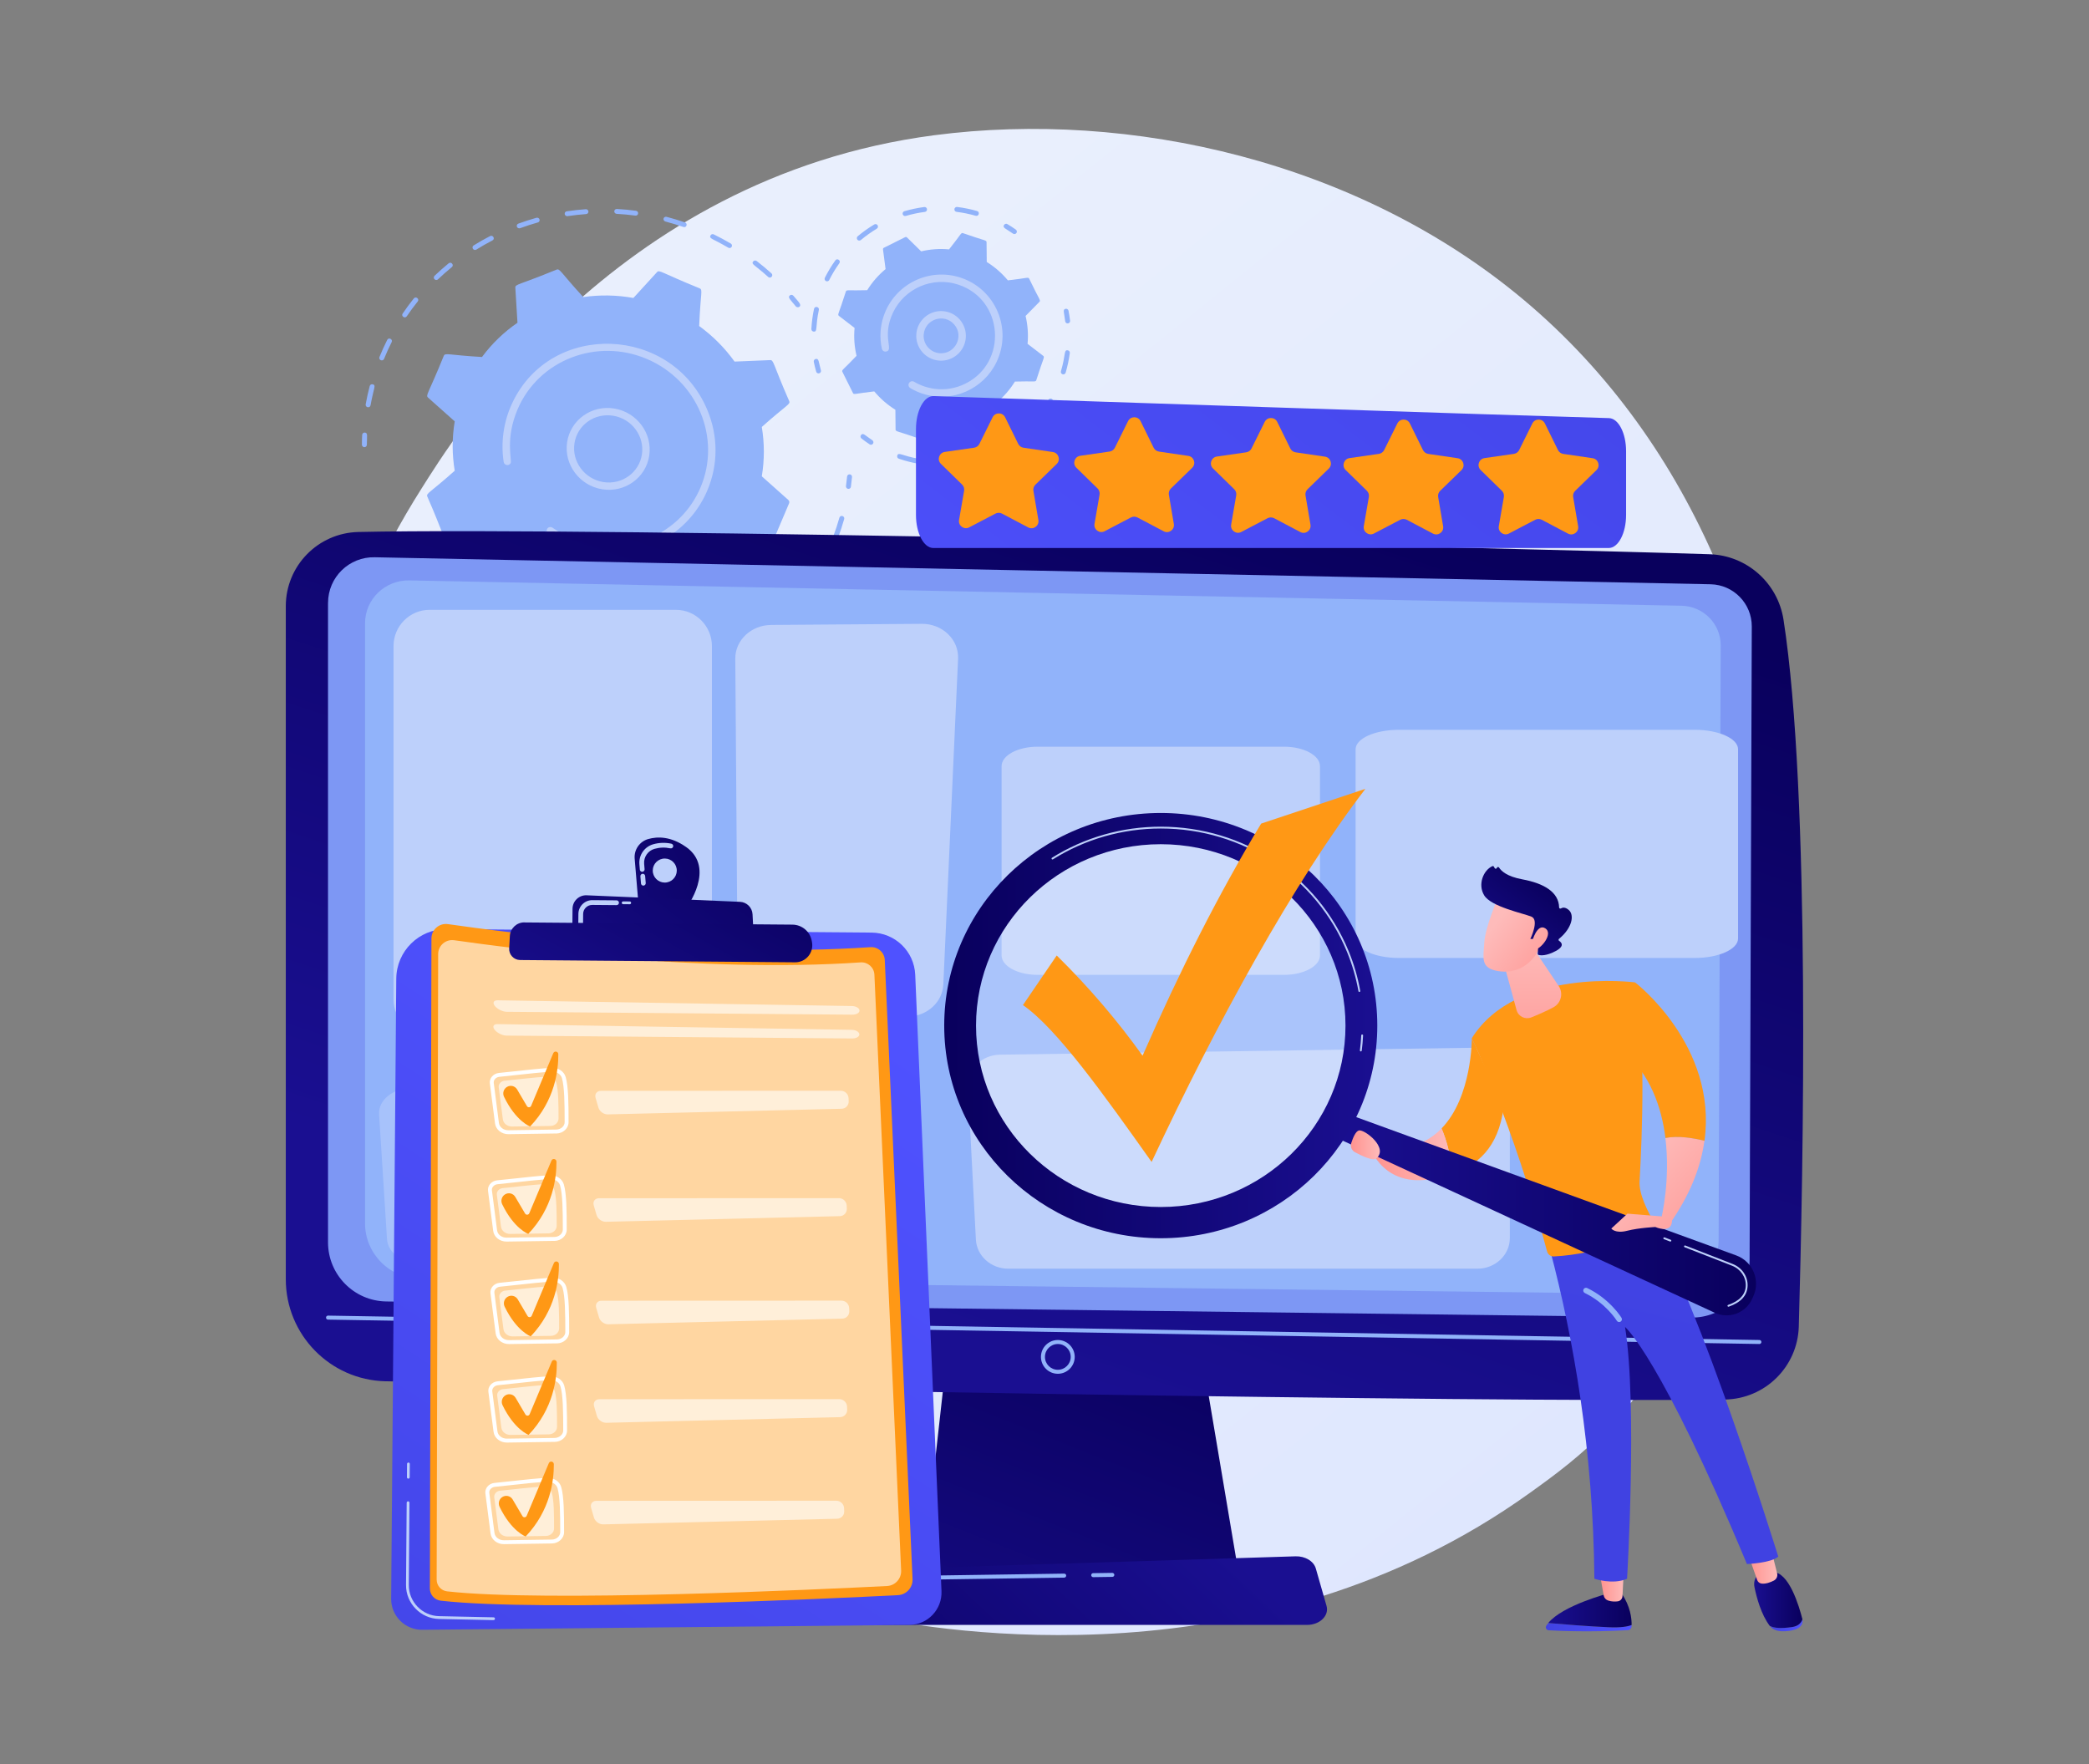 <?xml version="1.0" encoding="UTF-8"?>
<svg id="Layer_1" xmlns="http://www.w3.org/2000/svg" xmlns:xlink="http://www.w3.org/1999/xlink" viewBox="0 0 752 635">
  <rect x="0" y="0" width="752" height="635" fill="#808080" stroke="none"/>
  <defs>
    <style>
      .cls-1, .cls-2 {
        opacity: .6;
      }

      .cls-3 {
        opacity: .2;
      }

      .cls-3, .cls-4, .cls-5, .cls-2 {
        fill: #fff;
      }

      .cls-6 {
        fill: url(#linear-gradient-15);
      }

      .cls-7 {
        fill: url(#linear-gradient-13);
      }

      .cls-8 {
        fill: url(#linear-gradient-2);
      }

      .cls-9 {
        fill: url(#linear-gradient-25);
      }

      .cls-10 {
        fill: url(#linear-gradient-10);
      }

      .cls-11 {
        fill: url(#linear-gradient-12);
      }

      .cls-12 {
        fill: #ff9815;
      }

      .cls-13 {
        fill: url(#linear-gradient-26);
      }

      .cls-14 {
        fill: url(#linear-gradient-4);
      }

      .cls-15 {
        fill: url(#linear-gradient-3);
      }

      .cls-16 {
        fill: url(#linear-gradient-5);
      }

      .cls-17 {
        fill: url(#linear-gradient-22);
      }

      .cls-18 {
        fill: url(#linear-gradient-24);
      }

      .cls-19 {
        fill: url(#linear-gradient-8);
      }

      .cls-20 {
        fill: url(#linear-gradient-14);
      }

      .cls-21 {
        fill: url(#linear-gradient-20);
      }

      .cls-22 {
        fill: url(#linear-gradient-17);
      }

      .cls-23 {
        fill: url(#linear-gradient-7);
      }

      .cls-24 {
        fill: url(#linear-gradient-9);
      }

      .cls-25 {
        fill: url(#linear-gradient-11);
      }

      .cls-26 {
        fill: url(#linear-gradient-19);
      }

      .cls-27 {
        fill: url(#linear-gradient-6);
      }

      .cls-5 {
        opacity: .23;
      }

      .cls-28 {
        fill: #7d97f4;
      }

      .cls-29 {
        fill: #91b3fa;
      }

      .cls-30 {
        fill: url(#linear-gradient-21);
      }

      .cls-31 {
        fill: url(#linear-gradient-16);
      }

      .cls-32 {
        fill: #bdd0fb;
      }

      .cls-33 {
        fill: url(#linear-gradient);
      }

      .cls-34 {
        fill: url(#linear-gradient-23);
      }

      .cls-35 {
        fill: url(#linear-gradient-18);
      }
    </style>
    <linearGradient id="linear-gradient" x1="713.21" y1="748.62" x2="230.76" y2="149.45" gradientUnits="userSpaceOnUse">
      <stop offset="0" stop-color="#dae3fe"/>
      <stop offset="1" stop-color="#e9effd"/>
    </linearGradient>
    <linearGradient id="linear-gradient-2" x1="416.96" y1="464.83" x2="338.74" y2="661.85" gradientUnits="userSpaceOnUse">
      <stop offset="0" stop-color="#09005d"/>
      <stop offset="1" stop-color="#1a0f91"/>
    </linearGradient>
    <linearGradient id="linear-gradient-3" x1="435.36" y1="167.07" x2="331.4" y2="478.95" xlink:href="#linear-gradient-2"/>
    <linearGradient id="linear-gradient-4" x1="301.47" y1="666.8" x2="422.26" y2="539.08" xlink:href="#linear-gradient-2"/>
    <linearGradient id="linear-gradient-5" x1="596.23" y1="-13.07" x2="337.47" y2="328.35" gradientUnits="userSpaceOnUse">
      <stop offset="0" stop-color="#4042e2"/>
      <stop offset="1" stop-color="#4f52ff"/>
    </linearGradient>
    <linearGradient id="linear-gradient-6" x1="-399.43" y1="2980.8" x2="-606.17" y2="3310.92" gradientTransform="translate(759 -2614.82) rotate(.99)" gradientUnits="userSpaceOnUse">
      <stop offset="0" stop-color="#4f52ff"/>
      <stop offset="1" stop-color="#4042e2"/>
    </linearGradient>
    <linearGradient id="linear-gradient-7" x1="-79.58" y1="4867.29" x2="-147.74" y2="4956.96" gradientTransform="translate(2674.98 -3937.66) rotate(28.59)" xlink:href="#linear-gradient-2"/>
    <linearGradient id="linear-gradient-8" x1="-887.88" y1="5865.09" x2="-958.24" y2="5957.65" gradientTransform="translate(1208.5 -5569.56) rotate(.48)" xlink:href="#linear-gradient-2"/>
    <linearGradient id="linear-gradient-9" x1="-896.75" y1="5870.75" x2="-945.33" y2="5959.96" gradientTransform="translate(1208.5 -5569.56) rotate(.48)" xlink:href="#linear-gradient-2"/>
    <linearGradient id="linear-gradient-10" x1="17268.55" y1="585.73" x2="17299.44" y2="585.73" gradientTransform="translate(17855.91) rotate(-180) scale(1 -1)" xlink:href="#linear-gradient-6"/>
    <linearGradient id="linear-gradient-11" x1="17268.55" y1="579.68" x2="17298.57" y2="579.68" gradientTransform="translate(17855.91) rotate(-180) scale(1 -1)" xlink:href="#linear-gradient-2"/>
    <linearGradient id="linear-gradient-12" x1="17271.41" y1="571.23" x2="17280.11" y2="571.23" gradientTransform="translate(17855.91) rotate(-180) scale(1 -1)" gradientUnits="userSpaceOnUse">
      <stop offset="0" stop-color="#febbba"/>
      <stop offset="1" stop-color="#ff928e"/>
    </linearGradient>
    <linearGradient id="linear-gradient-13" x1="17206.98" y1="585.07" x2="17218.82" y2="585.07" gradientTransform="translate(17855.91) rotate(-180) scale(1 -1)" xlink:href="#linear-gradient-6"/>
    <linearGradient id="linear-gradient-14" x1="17207.07" y1="575.95" x2="17224.44" y2="575.95" gradientTransform="translate(17855.91) rotate(-180) scale(1 -1)" xlink:href="#linear-gradient-2"/>
    <linearGradient id="linear-gradient-15" x1="17216.1" y1="563.98" x2="17226.49" y2="563.98" xlink:href="#linear-gradient-12"/>
    <linearGradient id="linear-gradient-16" x1="659.25" y1="267.49" x2="604.77" y2="482.85" gradientTransform="matrix(1,0,0,1,0,0)" xlink:href="#linear-gradient-6"/>
    <linearGradient id="linear-gradient-17" x1="17263.73" y1="412.42" x2="17226.72" y2="445.2" xlink:href="#linear-gradient-12"/>
    <linearGradient id="linear-gradient-18" x1="17333.12" y1="415.52" x2="17362.26" y2="415.52" xlink:href="#linear-gradient-12"/>
    <linearGradient id="linear-gradient-19" x1="17304.78" y1="337.63" x2="17304.46" y2="392.06" xlink:href="#linear-gradient-12"/>
    <linearGradient id="linear-gradient-20" x1="17223.76" y1="436.88" x2="17376.4" y2="436.88" gradientTransform="translate(17855.91) rotate(-180) scale(1 -1)" xlink:href="#linear-gradient-2"/>
    <linearGradient id="linear-gradient-21" x1="339.9" y1="369.19" x2="495.8" y2="369.19" xlink:href="#linear-gradient-2"/>
    <linearGradient id="linear-gradient-22" x1="17278.35" y1="428.93" x2="17241.34" y2="461.7" xlink:href="#linear-gradient-12"/>
    <linearGradient id="linear-gradient-23" x1="17359.17" y1="412.1" x2="17369.61" y2="412.1" xlink:href="#linear-gradient-12"/>
    <linearGradient id="linear-gradient-24" x1="14984.67" y1="332.52" x2="14958.46" y2="352.57" gradientTransform="translate(15522.91) rotate(-180) scale(1 -1)" xlink:href="#linear-gradient-12"/>
    <linearGradient id="linear-gradient-25" x1="14966.26" y1="316.7" x2="14989.99" y2="347.25" gradientTransform="translate(15522.91) rotate(-180) scale(1 -1)" xlink:href="#linear-gradient-2"/>
    <linearGradient id="linear-gradient-26" x1="14981.42" y1="328.28" x2="14955.21" y2="348.33" gradientTransform="translate(15522.91) rotate(-180) scale(1 -1)" xlink:href="#linear-gradient-12"/>
  </defs>
  <path class="cls-33" d="M580.48,512.33c-11.08,11.67-21.57,19.19-29.85,25.13-97.38,69.87-212.6,49.5-237.09,44.53-36.16-7.34-106.06-21.54-156.6-80.97-76.46-89.91-64.55-231.57-5.25-325.08,10.85-17.1,68.15-112.04,184.62-127.26,70.48-9.21,152.65,9.37,212.15,59.22,124.89,104.64,116,316.02,32.03,404.43Z"/>
  <g>
    <g>
      <g>
        <path class="cls-29" d="M130.8,160.88c-.31-.15-.52-.46-.52-.81,0-1.17.04-2.36.1-3.54.02-.48.44-.85.93-.82,1.19.07.77,1.23.75,4.4,0,.48-.4.87-.9.86-.13,0-.26-.03-.37-.09Z"/>
        <path class="cls-29" d="M131.63,145.57c.4-2.22.89-4.44,1.47-6.62.12-.47.61-.74,1.09-.61,1.3.36.38,1.03-.8,7.56-.09.48-.55.79-1.03.69-.49-.09-.81-.56-.72-1.03ZM136.59,128.52c.85-2.09,1.8-4.19,2.8-6.17.53-1.06,2.11-.21,1.6.8-.99,1.97-1.91,3.99-2.74,6.04-.18.45-.7.66-1.16.47-.46-.19-.68-.71-.5-1.15ZM144.95,112.87c1.26-1.86,2.61-3.69,4.02-5.45.73-.9,2.13.2,1.4,1.1-1.38,1.72-2.71,3.52-3.94,5.34-.65.96-2.13-.04-1.49-.99ZM156.42,100.53c-.35-.35-.34-.91,0-1.24,1.63-1.56,3.34-3.08,5.09-4.51.9-.73,2.05.62,1.15,1.36-1.71,1.4-3.39,2.89-4.99,4.41-.35.34-.91.32-1.26-.03ZM170.24,89.56c-.27-.41-.15-.95.26-1.21,1.92-1.2,3.92-2.33,5.93-3.37,1.04-.53,1.89,1.02.85,1.56-1.97,1.02-3.93,2.13-5.81,3.31-.41.26-.96.13-1.23-.28ZM186.54,82.12c-.2-.1-.37-.26-.46-.49-.18-.45.05-.96.51-1.13,2.14-.78,4.33-1.49,6.52-2.11.47-.13.97.14,1.11.6.14.47-.12.95-.59,1.08-2.15.6-4.29,1.3-6.39,2.07-.23.09-.49.07-.7-.03ZM203.79,77.72c-.26-.12-.45-.36-.5-.66-.08-.48.24-.93.73-1,2.26-.34,4.56-.59,6.84-.75.49-.04.92.33.97.81.04.48-.32.9-.81.94-2.23.16-4.49.41-6.7.74-.18.03-.36,0-.52-.08ZM221.13,76.05c.02-.48.43-.85.92-.83,2.29.13,4.6.34,6.88.65,1.17.16.96,1.89-.21,1.74-2.23-.3-4.5-.51-6.74-.63-.49-.03-.87-.44-.86-.93ZM276.51,99.67c-4.99-4.5-6.19-4.53-5.37-5.57.3-.38.86-.44,1.25-.14,1.82,1.4,3.61,2.89,5.31,4.43.88.79-.31,2.08-1.19,1.29ZM238.87,78.67c.12-.47.6-.75,1.08-.62,2.22.58,4.45,1.26,6.62,2.01,1.12.39.55,2.04-.56,1.65-2.13-.74-4.31-1.4-6.49-1.97-.48-.13-.77-.61-.65-1.07ZM262.17,89.16c-5.79-3.4-6.98-3.2-6.4-4.39.37-.76,1.3-.39,1.19-.39,2.07,1.01,4.12,2.12,6.1,3.28.43.25.57.79.32,1.2-.24.4-.76.56-1.22.3Z"/>
        <path class="cls-29" d="M286.48,110.29c-1.86-2.35-3.07-3.19-2.15-3.95.37-.31.93-.26,1.26.11,2.02,2.35,3.06,3.3,2.15,4-.27.21-.95.22-1.25-.16Z"/>
      </g>
      <g>
        <path class="cls-29" d="M305.05,175.89c-.34-.16-.56-.53-.51-.92.16-1.14.29-2.3.4-3.44.05-.48.48-.83.97-.78.49.05.85.49.8.97-.11,1.17-.25,2.35-.4,3.51-.07.48-.51.81-1,.74-.09-.01-.18-.04-.26-.08Z"/>
        <path class="cls-29" d="M179.22,239.46c-2.21-1.12-4.4-2.35-6.51-3.65-.42-.26-.55-.8-.3-1.21.72-1.15,1.13.02,7.6,3.3.44.22.62.75.4,1.18-.38.75-1.3.37-1.19.37ZM189.8,243.1c.44-1.28,1.14-.22,8.11,1.61.48.12.77.61.65,1.07-.12.47-.6.75-1.08.62-2.39-.63-4.78-1.36-7.12-2.18-.47-.17-.71-.67-.56-1.12ZM162.85,228.79c-1.91-1.57-3.78-3.23-5.56-4.96-.35-.34-.36-.9-.02-1.24.96-.97,1.1.26,6.7,4.86.38.31.44.87.13,1.24-.31.37-.87.42-1.25.1ZM209.07,248.6c-.34-.16-.55-.52-.51-.9.05-.48.49-.82.98-.76,2.41.29,4.85.49,7.26.59.49.02.88.43.87.91-.01.48-.42.86-.91.84-2.46-.1-4.95-.3-7.41-.6-.1-.01-.19-.04-.28-.08ZM228.33,248.85c-.27-.13-.47-.39-.51-.7-.06-.48.29-.91.78-.96,2.4-.23,4.81-.57,7.18-1,.48-.09.95.23,1.05.7.1.48-.21.93-.7,1.02-2.42.44-4.89.78-7.33,1.02-.17.02-.33-.02-.48-.08ZM247.1,244.92c-.21-.1-.38-.28-.47-.52-.16-.46.08-.96.55-1.11,2.28-.74,4.56-1.59,6.76-2.53.45-.19.98.02,1.18.46.2.45,0,.96-.45,1.15-2.25.95-4.58,1.82-6.9,2.58-.23.07-.47.05-.67-.04ZM264.48,237.05c-.15-.07-.29-.19-.38-.34-.26-.42-.13-.96.29-1.2,2.05-1.22,4.08-2.54,6.02-3.93.39-.28.95-.19,1.25.2.29.39.21.94-.18,1.22-1.98,1.42-4.05,2.76-6.14,4.01-.26.16-.58.16-.84.04ZM279.38,225.4c-.97-.99.27-1.07,4.99-6.39.77-.87,2.12.3,1.35,1.17-1.61,1.81-3.32,3.58-5.08,5.26-.35.33-.91.32-1.26-.03ZM291.7,211.02c-1.16-.76.02-1.1,3.41-7.34.55-1.01,2.13-.17,1.57.85-1.16,2.13-2.42,4.23-3.76,6.25-.27.41-.83.51-1.23.24ZM300.4,194.24c-.42-.2-.62-.68-.46-1.11.84-2.23,1.59-4.51,2.23-6.79.13-.46.62-.73,1.1-.59.47.14.75.63.62,1.09-.65,2.32-1.42,4.65-2.28,6.93-.17.45-.68.68-1.14.5-.02,0-.05-.02-.07-.03Z"/>
        <path class="cls-29" d="M149.18,214.82c-1.92-2.44-2.9-3.44-1.96-4.09.98-.68,1.4.53,3.36,3.03.3.39.24.94-.15,1.23-.39.29-.95.22-1.25-.17Z"/>
      </g>
      <g>
        <path class="cls-29" d="M160.7,193.53l12.76-.53c3.48,4.84,7.75,9.18,12.74,12.8-.5,12.22-1.4,13.04-.14,13.58l14.16,6.04c.41.18.89.08,1.19-.25l8.47-9.27c6.06,1.09,12.15,1.17,18.04.32l8.47,9.58c.3.34.77.45,1.19.29l14.17-5.53c.41-.16.67-.57.65-1.01l-.77-12.58c4.85-3.34,9.18-7.48,12.77-12.33l12.75.99c.45.03.86-.21,1.03-.62l5.88-13.85c.17-.4.06-.88-.27-1.18l-9.56-8.52c1-5.96.97-11.95,0-17.77,9.18-8.18,10.37-8.09,9.85-9.34-5.99-13.69-5.49-14.78-6.89-14.72l-12.76.53c-3.48-4.84-7.75-9.18-12.74-12.8.5-12.21,1.4-13.04.14-13.58-14.17-5.76-14.44-6.79-15.35-5.79l-8.47,9.27c-6.06-1.09-12.15-1.17-18.04-.32-8.36-9.08-8.38-10.37-9.65-9.87-13.92,5.71-14.9,5.17-14.81,6.53l.77,12.58c-4.85,3.34-9.18,7.48-12.77,12.33-12.19-.7-13.25-1.64-13.78-.38-5.57,13.81-6.64,14.1-5.6,15.03l9.56,8.52c-1,5.95-.97,11.95,0,17.77-9.15,8.15-10.37,8.09-9.85,9.34,5.99,13.69,5.49,14.78,6.89,14.72Z"/>
        <path class="cls-32" d="M204.15,159.18c1.2-8.01,8.81-13.46,16.96-12.13,8.15,1.33,13.81,8.92,12.61,16.94-1.2,8.01-8.81,13.46-16.96,12.13h0c-8.16-1.32-13.81-8.92-12.61-16.94ZM216.96,174.82h0s0,0,0,0ZM220.72,149.65c-6.62-1.08-12.93,3.28-13.93,9.96-.99,6.58,3.66,12.82,10.36,13.91,6.7,1.09,12.95-3.38,13.93-9.96.99-6.59-3.67-12.83-10.36-13.91Z"/>
        <path class="cls-32" d="M203.1,195.43h0c-2-.95-3.93-2.07-5.73-3.33-.54-.38-.72-1.08-.45-1.64.03-.07.07-.13.12-.2.42-.59,1.25-.72,1.86-.3,2.07,1.45,4.32,2.69,6.67,3.7h0c17.71,7.55,38.02-.01,46.01-16.86.2-.43.4-.87.59-1.31,7.58-17.87-1.14-38.52-19.27-46.26-18.1-7.72-39.03.35-46.6,18.17-4.5,10.61-1.94,18.19-2.46,19.27-.56,1.18-2.34.89-2.53-.4-1.06-7.05-.09-14.49,3.16-21.33,13.99-29.51,57.47-27.83,70.18,2.69,3.91,9.39,3.91,19.66-.02,28.91-.2.48-.42.95-.64,1.42-4.06,8.56-11.15,15.15-20.12,18.65-9.46,3.69-19.88,3.5-29.33-.53-.48-.21-.96-.42-1.44-.65Z"/>
      </g>
    </g>
    <g>
      <path class="cls-29" d="M314.72,140.89c2.13,2.56,4.68,4.81,7.6,6.61l.07,7.13c0,.79.69.49,8.51,3.26.72.24.65-.44,4.99-5.85,3.41.32,6.8.06,10.04-.71l5.09,5c.57.55.83-.14,8.33-3.71.22-.11.35-.35.32-.6l-.93-7.07c2.56-2.13,4.81-4.68,6.61-7.6,6.81-.21,7.43.27,7.68-.47,2.55-8.08,3.13-8.3,2.52-8.77l-5.65-4.34c.32-3.41.06-6.8-.71-10.04l5-5.09c.55-.56-.14-.83-3.71-8.33-.34-.68-.74-.15-7.67.61-2.13-2.56-4.68-4.81-7.6-6.61l-.07-7.13c0-.79-.69-.49-8.51-3.26-.72-.24-.63.41-4.99,5.85-3.41-.32-6.8-.06-10.04.71l-5.09-5c-.18-.18-.45-.22-.67-.11l-7.66,3.82c-.22.11-.35.35-.32.6l.93,7.07c-2.56,2.13-4.81,4.68-6.61,7.6-6.81.21-7.43-.27-7.68.47-2.55,8.08-3.13,8.3-2.52,8.77l5.65,4.34c-.32,3.41-.06,6.8.71,10.04-4.67,4.96-5.45,5.06-5.1,5.76l3.82,7.66c.34.68.78.15,7.67-.61Z"/>
      <g>
        <path class="cls-32" d="M329.86,120.23c.37-4.92,4.66-8.6,9.58-8.23,4.92.37,8.6,4.65,8.23,9.58-.37,4.91-4.67,8.6-9.58,8.23h0c-4.91-.37-8.6-4.67-8.23-9.58ZM338.19,128.48h0s0,0,0,0ZM332.51,120.43c-.26,3.45,2.33,6.46,5.78,6.72h0c5.53.42,8.86-6.11,5.23-10.33-3.61-4.2-10.58-1.96-11,3.61Z"/>
        <g>
          <path class="cls-29" d="M293.81,133.77c-.33-1.15-.62-2.33-.86-3.51-.1-.48.21-.95.69-1.05,1.21-.25,1.02,1.1,1.87,4.07.14.47-.14.96-.61,1.1-.47.13-.96-.14-1.1-.61Z"/>
          <path class="cls-29" d="M292.08,118.43c.12-2.35.43-4.8.95-7.24.24-1.15,1.98-.78,1.74.37-1.34,6.34-.36,7.89-1.85,7.81-.49-.03-.86-.45-.84-.93ZM297.33,101.18c-.44-.22-.62-.75-.4-1.19,1.09-2.17,2.36-4.28,3.77-6.26.68-.95,2.13.08,1.44,1.03-1.36,1.91-2.58,3.93-3.63,6.02-.39.77-1.3.39-1.19.4ZM308.95,86.52c-.11-.05-.22-.13-.3-.23-.31-.38-.26-.94.11-1.25,1.87-1.56,3.87-2.99,5.95-4.24.42-.25.97-.12,1.22.3.25.42.12.97-.3,1.22-2,1.2-3.93,2.58-5.73,4.08-.27.23-.65.26-.95.12ZM325.43,77.68c-.22-.1-.4-.3-.47-.55-.14-.47.13-.96.6-1.1,2.33-.69,4.74-1.19,7.15-1.51.49-.06.93.28.99.77.06.49-.28.93-.77.99-2.32.3-4.63.79-6.88,1.45-.22.06-.44.04-.63-.05ZM343.57,75.27c.06-.49.5-.83.99-.77,2.42.3,4.83.79,7.16,1.46,1.13.32.64,2.03-.49,1.71-2.24-.64-4.56-1.12-6.89-1.41-.5-.06-.83-.51-.77-.99Z"/>
          <path class="cls-29" d="M364.66,84.1c-2.66-1.88-3.84-2.08-3.23-3.11.25-.42.79-.57,1.22-.31,1.03.61,2.05,1.27,3.03,1.97.4.28.5.84.21,1.24-.28.39-.83.5-1.24.21Z"/>
        </g>
        <g>
          <path class="cls-29" d="M383.45,115.64c-.38-3.24-1.01-4.25.16-4.48.48-.09.95.22,1.04.7.23,1.17.42,2.38.56,3.57.06.49-.29.93-.78.98-.48.06-.93-.29-.98-.78Z"/>
          <path class="cls-29" d="M323,163.99c.48-1.39,1.51.06,7.82,1.18,1.15.2.85,1.95-.31,1.75-2.36-.42-4.7-1.03-6.96-1.8-.46-.16-.71-.66-.55-1.13ZM341.21,166.71c-.03-.49.33-.91.82-.95,6.45-.46,7.57-1.8,7.9-.36.11.48-.19.95-.67,1.06-2.33.54-4.72.89-7.11,1.06-.49.03-.91-.33-.95-.82ZM359.01,162.07c-.68-1.31,1.07-1.04,6.26-4.83.95-.69,1.99.74,1.05,1.43-1.93,1.41-3.99,2.68-6.11,3.78-.43.22-.97.06-1.2-.38ZM373.56,150.8c-1.14-.94.58-1.38,3.87-6.9.6-1.01,2.13-.1,1.52.91-1.22,2.05-2.62,4.03-4.15,5.87-.31.38-.87.43-1.25.12ZM381.92,133.63c1.82-6.2.96-7.72,2.43-7.53.49.06.83.51.76,1-.32,2.38-.82,4.74-1.49,7.03-.14.47-.63.74-1.1.6-.47-.14-.74-.63-.6-1.1Z"/>
          <path class="cls-29" d="M313.05,159.95c-1-.66-1.99-1.37-2.94-2.11-.39-.3-.46-.86-.16-1.24.76-.97,1.49.16,4.07,1.87.41.27.52.82.25,1.23-.27.41-.83.52-1.23.25Z"/>
        </g>
        <path class="cls-32" d="M327.74,139.73c-.73-.43-.87-1.25-.51-1.85.37-.63,1.2-.84,1.82-.47,1.17.7,2.43,1.27,3.74,1.71.29.04,7.02,2.81,14.75-1.03,15.33-7.65,13.77-30.17-2.49-35.6-9.36-3.13-19.45,1.33-23.58,10.03-4.15,8.76.38,13.4-2.43,14.02-.72.16-1.43-.29-1.59-1.01-.85-3.87-.64-7.91.63-11.69,3.83-11.47,16.3-17.72,27.81-13.87,12.39,4.14,18.58,18.26,12.87,30.3-4.6,9.71-15.96,15.02-26.81,11.39h0c-1.47-.49-2.89-1.14-4.21-1.92Z"/>
      </g>
    </g>
  </g>
  <g>
    <polygon class="cls-8" points="341.86 478.84 332.04 566.91 445.97 566.91 431.13 478.84 341.86 478.84"/>
    <path class="cls-15" d="M102.88,218.21v242.27c0,19.93,15.88,36.23,35.81,36.74,88.49,2.28,397.98,7.81,482.22,6.57,14.48-.21,26.21-11.8,26.62-26.27,1.62-56.28,4.26-191.62-5.5-254.46-2.06-13.23-13.22-23.13-26.61-23.55-74.14-2.37-402.22-9.9-486.42-8.01-14.52.33-26.12,12.19-26.12,26.71Z"/>
    <path class="cls-28" d="M118.08,217.03v230.17c0,11.64,9.34,21.12,20.98,21.29l469.73,5.8c11.54.17,20.99-9.11,21.03-20.64l.79-228.12c.03-8.25-6.54-15.01-14.79-15.21l-480.91-9.72c-9.22-.22-16.82,7.19-16.82,16.42Z"/>
    <path class="cls-29" d="M131.41,224.34v216.04c0,10.92,8.89,19.82,19.97,19.98l447.26,5.45c10.98.16,19.99-8.55,20.03-19.38l.75-214.11c.03-7.74-6.23-14.09-14.08-14.27l-457.91-9.12c-8.78-.21-16.02,6.75-16.02,15.41Z"/>
    <path class="cls-29" d="M633.35,483.8h-.01l-515.27-8.78c-.4,0-.71-.33-.71-.73,0-.4.36-.73.73-.71l515.27,8.78c.4,0,.71.33.71.73,0,.39-.33.71-.72.71Z"/>
    <path class="cls-29" d="M380.8,494.52c-3.35,0-6.08-2.73-6.08-6.08s2.73-6.08,6.08-6.08,6.08,2.73,6.08,6.08-2.73,6.08-6.08,6.08ZM380.8,483.8c-2.56,0-4.64,2.08-4.64,4.64s2.08,4.64,4.64,4.64,4.64-2.08,4.64-4.64-2.08-4.64-4.64-4.64Z"/>
    <path class="cls-14" d="M470.51,584.92h-166.74c-4.53,0-7.93-3.22-7.06-6.69l2.14-8.46c.64-2.54,3.44-4.41,6.77-4.52l160.74-5.02c3.47-.11,6.55,1.74,7.31,4.38l3.86,13.48c1,3.5-2.42,6.83-7.02,6.83Z"/>
    <path class="cls-29" d="M393.53,567.73c-.39,0-.71-.32-.72-.71,0-.4.31-.73.71-.73l6.89-.1c.38.01.73.31.73.71,0,.4-.31.73-.71.73l-6.89.1h-.01Z"/>
    <path class="cls-29" d="M302.89,580.44s-.08,0-.11,0c-.39-.06-.66-.43-.6-.82l.98-6.15c.54-3.39,3.43-5.89,6.86-5.94l73.06-1.07c.41,0,.73.31.73.71,0,.4-.31.73-.71.73l-73.06,1.07c-2.73.04-5.03,2.03-5.46,4.73l-.98,6.15c-.06.35-.36.61-.71.61Z"/>
  </g>
  <g>
    <path class="cls-32" d="M277.58,224.96l54.26-.4c7.41-.05,13.36,5.67,13.05,12.55l-5.31,117.27c-.29,6.43-5.95,11.51-12.87,11.56l-48.09.36c-7.16.05-13.01-5.3-13.06-11.96l-.87-117.22c-.05-6.66,5.72-12.1,12.88-12.15Z"/>
    <path class="cls-3" d="M319.65,389.66l-171.69,2.04c-6.61.08-11.82,4.36-11.5,9.45l2.86,44.96c.31,4.8,5.44,8.57,11.68,8.57h168.83c6.46,0,11.7-4.03,11.7-9.01v-47c0-5.03-5.35-9.08-11.88-9.01Z"/>
    <path class="cls-32" d="M531.63,377.15l-171.69,2.5c-6.61.1-11.82,5.33-11.5,11.56l2.86,55.01c.31,5.87,5.44,10.48,11.68,10.48h168.83c6.46,0,11.7-4.93,11.7-11.02v-57.51c0-6.15-5.35-11.11-11.88-11.02Z"/>
    <path class="cls-32" d="M243.31,219.52h-88.68c-7.16,0-12.97,5.85-12.97,13.07v127.1c0,7.22,5.81,13.07,12.97,13.07h88.68c7.16,0,12.97-5.85,12.97-13.07v-127.1c0-7.22-5.81-13.07-12.97-13.07Z"/>
    <path class="cls-32" d="M462.2,268.79h-88.68c-7.16,0-12.97,3.14-12.97,7.01v68.11c0,3.87,5.81,7.01,12.97,7.01h88.68c7.16,0,12.97-3.14,12.97-7.01v-68.11c0-3.87-5.81-7.01-12.97-7.01Z"/>
    <path class="cls-32" d="M610.09,262.71h-106.52c-8.61,0-15.58,3.14-15.58,7.01v68.11c0,3.87,6.98,7.01,15.58,7.01h106.52c8.61,0,15.58-3.14,15.58-7.01v-68.11c0-3.87-6.98-7.01-15.58-7.01Z"/>
  </g>
  <g>
    <path class="cls-16" d="M579.19,150.51c-34.92-.98-207.64-6.75-243.09-7.93-3.5-.12-6.37,5.26-6.37,11.93v30.83c0,6.59,2.8,11.93,6.26,11.93h243.11c3.46,0,6.26-5.34,6.26-11.93v-22.9c0-6.52-2.74-11.83-6.16-11.93Z"/>
    <path class="cls-12" d="M348.9,189.83l9.45-4.95c.73-.38,1.61-.38,2.35,0l9.44,4.98c1.85.98,4.01-.59,3.66-2.65l-1.79-10.52c-.14-.82.13-1.65.73-2.23l7.65-7.44c1.5-1.46.68-4-1.39-4.3l-10.56-1.55c-.82-.12-1.53-.64-1.9-1.38l-4.71-9.57c-.92-1.88-3.59-1.88-4.52,0l-4.74,9.56c-.37.74-1.08,1.26-1.9,1.38l-10.56,1.52c-2.07.3-2.9,2.84-1.4,4.3l7.63,7.46c.59.58.86,1.41.72,2.23l-1.82,10.51c-.36,2.06,1.8,3.63,3.65,2.66Z"/>
    <path class="cls-12" d="M397.66,191.22l9.45-4.95c.73-.38,1.61-.38,2.35,0l9.44,4.98c1.85.98,4.01-.59,3.66-2.65l-1.79-10.52c-.14-.82.13-1.65.73-2.23l7.65-7.44c1.5-1.46.68-4-1.39-4.3l-10.56-1.55c-.82-.12-1.53-.64-1.9-1.38l-4.71-9.57c-.92-1.88-3.59-1.88-4.52,0l-4.74,9.56c-.37.74-1.08,1.26-1.9,1.38l-10.56,1.52c-2.07.3-2.9,2.84-1.4,4.3l7.63,7.46c.59.58.86,1.41.72,2.23l-1.82,10.51c-.36,2.06,1.8,3.63,3.65,2.66Z"/>
    <path class="cls-12" d="M446.85,191.49l9.45-4.95c.73-.38,1.61-.38,2.35,0l9.44,4.98c1.85.98,4.01-.59,3.66-2.65l-1.79-10.52c-.14-.82.13-1.65.73-2.23l7.65-7.44c1.5-1.46.68-4-1.39-4.3l-10.56-1.55c-.82-.12-1.53-.64-1.9-1.38l-4.71-9.57c-.92-1.88-3.59-1.88-4.52,0l-4.74,9.56c-.37.74-1.08,1.26-1.9,1.38l-10.56,1.52c-2.07.3-2.9,2.84-1.4,4.3l7.63,7.46c.59.58.86,1.41.72,2.23l-1.82,10.51c-.36,2.06,1.8,3.63,3.65,2.66Z"/>
    <path class="cls-12" d="M494.6,192.05l9.45-4.95c.73-.38,1.61-.38,2.35,0l9.44,4.98c1.85.98,4.01-.59,3.66-2.65l-1.79-10.52c-.14-.82.13-1.65.73-2.23l7.65-7.44c1.5-1.46.68-4-1.39-4.3l-10.56-1.55c-.82-.12-1.53-.64-1.9-1.38l-4.71-9.57c-.92-1.88-3.59-1.88-4.52,0l-4.74,9.56c-.37.74-1.08,1.26-1.9,1.38l-10.56,1.52c-2.07.3-2.9,2.84-1.4,4.3l7.63,7.46c.59.58.86,1.41.72,2.23l-1.82,10.51c-.36,2.06,1.8,3.63,3.65,2.66Z"/>
    <path class="cls-12" d="M543.2,192.05l9.45-4.95c.73-.38,1.61-.38,2.35,0l9.44,4.98c1.85.98,4.01-.59,3.66-2.65l-1.79-10.52c-.14-.82.13-1.65.73-2.23l7.65-7.44c1.5-1.46.68-4-1.39-4.3l-10.56-1.55c-.82-.12-1.53-.64-1.9-1.38l-4.71-9.57c-.92-1.88-3.59-1.88-4.52,0l-4.74,9.56c-.37.74-1.08,1.26-1.9,1.38l-10.56,1.52c-2.07.3-2.9,2.84-1.4,4.3l7.63,7.46c.59.58.86,1.41.72,2.23l-1.82,10.51c-.36,2.06,1.8,3.63,3.65,2.66Z"/>
  </g>
  <g>
    <path class="cls-27" d="M160.79,334.45l152.97,1.26c8.44.07,15.34,6.74,15.7,15.17l9.46,221.87c.28,6.6-4.96,12.12-11.56,12.18l-175.35,1.74c-6.21.06-11.25-4.98-11.2-11.18l1.84-223.2c.08-9.93,8.2-17.92,18.14-17.84Z"/>
    <path class="cls-32" d="M177.66,583.2h0s-19.62-.42-19.62-.42c-6.6-.14-11.93-5.63-11.88-12.23l.24-29.62c0-.28.23-.5.5-.5.28.02.5.23.5.5l-.24,29.62c-.05,6.06,4.84,11.09,10.9,11.22l19.62.42c.28,0,.49.23.49.51,0,.28-.23.49-.51.49Z"/>
    <path class="cls-32" d="M146.98,532.27c-.27,0-.49-.23-.49-.5l.04-4.8c0-.28.23-.5.5-.5h0c.28,0,.49.23.49.5l-.04,4.8c0,.28-.23.5-.5.5,0,0,0,0,0,0Z"/>
    <g>
      <path class="cls-12" d="M161.28,332.66c20.87,3.01,92.63,12.36,152.05,8.29,2.71-.19,5.04,1.89,5.17,4.6l10,222.86c.14,3.06-2.22,5.65-5.27,5.8-24.99,1.27-127.91,6.14-164.57,1.99-2.23-.25-3.91-2.15-3.91-4.39l.56-233.99c0-3.18,2.82-5.62,5.97-5.16Z"/>
      <path class="cls-2" d="M163.47,338.45c20.08,2.89,89.14,11.89,146.33,7.98,2.61-.18,4.85,1.81,4.97,4.43l9.62,214.47c.13,2.94-2.13,5.44-5.07,5.59-24.05,1.22-123.09,5.91-158.37,1.92-2.15-.24-3.76-2.07-3.76-4.23l.54-225.18c0-3.06,2.72-5.4,5.74-4.97Z"/>
      <g class="cls-1">
        <path class="cls-4" d="M306.86,365.25c1.45.01,2.6-.67,2.55-1.52-.05-.85-1.28-1.56-2.73-1.59l-127.54-2.06c-1.45-.02-1.91.89-1.01,2.04.9,1.14,2.82,2.09,4.27,2.1l124.47,1.03Z"/>
      </g>
      <g class="cls-1">
        <path class="cls-4" d="M179.07,368.65c-1.45-.02-1.91.89-1.01,2.04.9,1.14,2.82,2.09,4.27,2.1l124.47,1.03c1.45.01,2.6-.67,2.55-1.52-.05-.85-1.28-1.56-2.73-1.59l-127.54-2.06Z"/>
      </g>
      <path class="cls-4" d="M199.67,446.68s-.03,0-.05,0l-17.22.25c-2.48.04-4.57-1.62-4.86-3.86l-1.86-14.4c-.11-.86.14-1.71.69-2.41.62-.78,1.58-1.28,2.63-1.38h0c1.45-.13,3.44-.35,5.64-.59,4.78-.52,10.2-1.12,13.39-1.23.02,0,.05,0,.07,0,2.28-.05,4.28,1.29,4.87,3.29.98,3.3,1.05,9.58,1.04,16.27,0,2.19-1.95,4.01-4.35,4.07ZM179.14,426.28c-.67.06-1.28.37-1.66.86-.32.4-.46.88-.4,1.35l1.86,14.4c.2,1.53,1.68,2.66,3.44,2.63l17.21-.25s.02,0,.03,0c1.65-.04,2.98-1.23,2.98-2.67,0-6.58-.06-12.75-.98-15.87-.41-1.38-1.93-2.38-3.54-2.28-3.14.11-8.76.73-13.29,1.23-2.2.24-4.21.46-5.66.6h0Z"/>
      <path class="cls-2" d="M181.02,427.69c3.61-.33,11.45-1.32,15.17-1.46,1.58-.06,2.99.86,3.39,2.22.78,2.64.82,7.95.81,12.84,0,1.47-1.32,2.67-2.96,2.69l-13.76.2c-1.69.02-3.12-1.09-3.32-2.59l-1.49-11.51c-.15-1.19.81-2.27,2.15-2.4Z"/>
      <g class="cls-1">
        <path class="cls-4" d="M215.64,431.33c-1.45,0-2.31,1.14-1.91,2.54l1.01,3.47c.4,1.39,1.92,2.51,3.37,2.47l84.21-2.03c1.45-.04,2.59-1.25,2.52-2.7l-.05-1.14c-.07-1.45-1.31-2.64-2.76-2.64l-86.39.03Z"/>
      </g>
      <path class="cls-12" d="M181.81,429.94h0c1.26-.78,2.91-.37,3.67.9l3.54,6c.35.6,1.24.54,1.51-.1l7.97-18.95c.4-.95,1.8-.66,1.81.36.05,5.74-1.21,16.67-10.15,26.02,0,0-5.1-1.84-9.38-10.67-.62-1.28-.18-2.82,1.03-3.56Z"/>
      <path class="cls-4" d="M200.33,408.02s-.03,0-.05,0l-17.22.25c-2.48.04-4.57-1.62-4.86-3.86l-1.86-14.4c-.11-.86.14-1.71.69-2.41.62-.78,1.58-1.28,2.63-1.38h0c1.45-.13,3.45-.35,5.64-.59,4.78-.52,10.2-1.12,13.39-1.23.02,0,.05,0,.07,0,2.28-.05,4.28,1.29,4.87,3.29.98,3.3,1.05,9.58,1.04,16.27,0,2.19-1.95,4.01-4.35,4.07ZM179.8,387.62c-.67.06-1.28.37-1.66.86-.32.4-.46.88-.4,1.35l1.86,14.4c.2,1.53,1.68,2.66,3.44,2.63l17.21-.25s.02,0,.03,0c1.65-.04,2.98-1.23,2.98-2.67,0-6.58-.06-12.75-.98-15.87-.41-1.38-1.93-2.38-3.54-2.28-3.14.11-8.76.73-13.29,1.23-2.2.24-4.21.46-5.66.6h0Z"/>
      <path class="cls-2" d="M181.69,389.03c3.61-.33,11.45-1.32,15.17-1.46,1.58-.06,2.99.86,3.39,2.22.78,2.64.82,7.95.81,12.84,0,1.47-1.32,2.67-2.96,2.69l-13.76.2c-1.69.02-3.12-1.1-3.32-2.59l-1.49-11.51c-.15-1.19.81-2.27,2.15-2.4Z"/>
      <g class="cls-1">
        <path class="cls-4" d="M216.31,392.67c-1.45,0-2.31,1.14-1.91,2.54l1.01,3.47c.4,1.39,1.92,2.51,3.37,2.47l84.21-2.03c1.45-.04,2.59-1.25,2.52-2.7l-.05-1.14c-.07-1.45-1.31-2.64-2.76-2.64l-86.39.03Z"/>
      </g>
      <path class="cls-12" d="M182.48,391.27h0c1.26-.78,2.91-.37,3.67.9l3.54,6c.35.6,1.24.54,1.51-.1l7.97-18.95c.4-.95,1.8-.66,1.81.36.05,5.74-1.21,16.67-10.15,26.02,0,0-5.1-1.84-9.38-10.67-.62-1.28-.18-2.82,1.03-3.56Z"/>
      <path class="cls-4" d="M200.55,483.57s-.03,0-.05,0l-17.22.25c-2.48.04-4.57-1.62-4.86-3.86l-1.86-14.4c-.11-.86.14-1.71.69-2.41.62-.78,1.58-1.28,2.63-1.38h0c1.45-.13,3.45-.35,5.64-.59,4.78-.52,10.2-1.12,13.39-1.23.02,0,.05,0,.07,0,2.28-.06,4.28,1.29,4.87,3.29.98,3.3,1.05,9.58,1.04,16.27,0,2.2-1.95,4.01-4.35,4.07ZM180.03,463.17c-.67.06-1.28.37-1.66.86-.32.4-.46.88-.4,1.35l1.86,14.4c.2,1.53,1.68,2.66,3.44,2.63l17.22-.25s.02,0,.03,0c1.65-.04,2.98-1.23,2.98-2.67,0-6.58-.06-12.75-.98-15.87-.41-1.38-1.93-2.36-3.54-2.28-3.14.11-8.76.73-13.29,1.23-2.2.24-4.21.46-5.66.6h0Z"/>
      <path class="cls-2" d="M181.91,464.58c3.61-.33,11.45-1.32,15.17-1.46,1.58-.06,2.99.86,3.39,2.22.78,2.64.82,7.95.81,12.84,0,1.47-1.32,2.67-2.96,2.69l-13.76.2c-1.69.02-3.12-1.09-3.32-2.59l-1.49-11.51c-.15-1.19.81-2.27,2.15-2.4Z"/>
      <g class="cls-1">
        <path class="cls-4" d="M216.53,468.22c-1.45,0-2.31,1.14-1.91,2.54l1.01,3.47c.4,1.39,1.92,2.51,3.37,2.47l84.21-2.03c1.45-.04,2.58-1.25,2.52-2.7l-.05-1.14c-.07-1.45-1.31-2.64-2.76-2.64l-86.39.03Z"/>
      </g>
      <path class="cls-12" d="M182.7,466.82h0c1.26-.78,2.91-.37,3.67.9l3.54,6c.35.6,1.24.54,1.51-.1l7.97-18.95c.4-.95,1.8-.66,1.81.36.05,5.74-1.21,16.67-10.15,26.02,0,0-5.1-1.84-9.38-10.67-.62-1.28-.18-2.82,1.03-3.56Z"/>
      <path class="cls-4" d="M199.8,519.03s-.03,0-.05,0l-17.22.25c-2.48.04-4.57-1.62-4.86-3.86l-1.86-14.4c-.11-.86.14-1.71.69-2.41.62-.78,1.58-1.28,2.63-1.38h0c1.45-.13,3.44-.35,5.63-.59,4.55-.5,10.2-1.12,13.39-1.23,2.26-.07,4.34,1.27,4.94,3.28.98,3.3,1.05,9.58,1.04,16.27,0,2.19-1.95,4.01-4.35,4.07ZM179.27,498.63c-.67.06-1.28.37-1.66.86-.32.4-.46.88-.4,1.35l1.86,14.4c.2,1.53,1.68,2.66,3.44,2.63l17.22-.25c1.62-.07,3.01-1.22,3.02-2.67,0-6.58-.06-12.75-.98-15.87-.41-1.38-1.93-2.34-3.54-2.28-3.14.11-8.77.73-13.29,1.23-2.2.24-4.2.46-5.66.6h0Z"/>
      <path class="cls-2" d="M181.15,500.04c3.61-.33,11.45-1.32,15.17-1.46,1.58-.06,2.99.86,3.39,2.22.78,2.64.82,7.95.81,12.84,0,1.47-1.32,2.67-2.96,2.69l-13.76.2c-1.69.02-3.12-1.09-3.32-2.59l-1.49-11.51c-.15-1.19.81-2.27,2.15-2.4Z"/>
      <g class="cls-1">
        <path class="cls-4" d="M215.77,503.68c-1.45,0-2.31,1.14-1.91,2.54l1.01,3.47c.4,1.39,1.92,2.51,3.37,2.47l84.21-2.03c1.45-.04,2.58-1.25,2.52-2.7l-.05-1.14c-.07-1.45-1.31-2.64-2.76-2.64l-86.39.03Z"/>
      </g>
      <path class="cls-12" d="M181.94,502.28h0c1.26-.78,2.91-.37,3.67.9l3.54,6c.35.6,1.24.54,1.51-.1l7.97-18.95c.4-.95,1.8-.66,1.81.36.05,5.74-1.21,16.67-10.15,26.02,0,0-5.1-1.84-9.38-10.67-.62-1.28-.18-2.82,1.03-3.56Z"/>
      <path class="cls-4" d="M198.72,555.6s-.03,0-.05,0l-17.22.25c-2.48.04-4.57-1.62-4.86-3.86l-1.86-14.4c-.11-.86.14-1.71.69-2.41.62-.78,1.58-1.28,2.63-1.38h0c1.45-.13,3.44-.35,5.64-.59,4.78-.52,10.2-1.12,13.39-1.23,2.34-.03,4.34,1.27,4.94,3.28.98,3.3,1.05,9.58,1.04,16.27,0,2.19-1.95,4.01-4.35,4.07ZM178.2,535.21c-.67.06-1.28.37-1.66.86-.32.4-.46.88-.4,1.35l1.86,14.4c.2,1.53,1.68,2.66,3.44,2.63l17.22-.25s.02,0,.03,0c1.65-.04,2.98-1.23,2.98-2.67,0-6.58-.06-12.75-.98-15.87-.41-1.38-1.93-2.32-3.54-2.28-3.14.11-8.76.73-13.29,1.23-2.2.24-4.21.46-5.66.6h0Z"/>
      <path class="cls-2" d="M180.08,536.61c3.61-.33,11.45-1.32,15.17-1.46,1.58-.06,2.99.86,3.39,2.22.78,2.64.82,7.95.81,12.84,0,1.47-1.32,2.67-2.96,2.69l-13.76.2c-1.69.02-3.12-1.09-3.32-2.59l-1.49-11.51c-.15-1.19.81-2.27,2.15-2.4Z"/>
      <g class="cls-1">
        <path class="cls-4" d="M214.7,540.25c-1.45,0-2.31,1.14-1.91,2.54l1.01,3.47c.4,1.39,1.92,2.51,3.37,2.47l84.21-2.03c1.45-.04,2.59-1.25,2.52-2.7l-.05-1.14c-.07-1.45-1.31-2.64-2.76-2.64l-86.39.03Z"/>
      </g>
      <path class="cls-12" d="M180.87,538.86h0c1.26-.78,2.91-.37,3.67.9l3.54,6c.35.6,1.24.54,1.51-.1l7.97-18.95c.4-.95,1.8-.66,1.81.36.05,5.74-1.21,16.67-10.15,26.02,0,0-5.1-1.84-9.38-10.67-.62-1.28-.18-2.82,1.03-3.56Z"/>
    </g>
    <path class="cls-23" d="M247.01,304.92c-5.49-3.89-10.3-3.85-13.69-2.88-3.09.88-5.12,3.85-4.85,7.05l1.33,15.93,17.34,1.68s10.64-14.16-.13-21.79ZM239.27,317.7c-2.39-.02-4.31-1.97-4.29-4.36.02-2.39,1.97-4.31,4.36-4.29,2.39.02,4.31,1.97,4.29,4.36-.02,2.39-1.97,4.31-4.36,4.29Z"/>
    <path class="cls-32" d="M231.29,318.73c-.3-.11-.53-.39-.55-.73l-.21-2.54c-.04-.47.31-.89.78-.93.47-.04.89.31.93.79l.21,2.54c.04.47-.31.89-.79.93-.13.01-.26,0-.37-.05ZM230.88,313.76c-.3-.11-.53-.39-.55-.73l-.16-1.93c-.27-3.26,1.81-6.28,4.94-7.18,2.15-.61,4.35-.69,6.56-.22.46.11.76.56.66,1.02-.1.46-.56.76-1.02.66-1.93-.41-3.85-.35-5.73.19-2.35.67-3.9,2.94-3.7,5.38l.16,1.93c.04.47-.31.89-.79.93-.13.01-.26,0-.37-.05Z"/>
    <path class="cls-19" d="M206.03,335.12l.07-8c.02-2.76,2.33-4.96,5.09-4.84l55.17,2.35c2.45.1,4.42,2.05,4.54,4.5l.4,7.69-65.27-1.7Z"/>
    <path class="cls-32" d="M224.31,325.48c-.27,0-.49-.23-.49-.5,0-.28.23-.5.5-.5l2.37.02c.29,0,.5.23.5.5,0,.28-.23.5-.5.5l-2.37-.02h0Z"/>
    <path class="cls-32" d="M208.74,333.02c-.33-.12-.56-.44-.56-.81l.03-3.24c.01-1.33.54-2.57,1.49-3.51.95-.93,2.2-1.44,3.53-1.43l8.73.07c.47,0,.86.39.85.87,0,.47-.39.86-.87.85l-8.73-.07c-1.8-.01-3.27,1.43-3.29,3.23l-.03,3.24c0,.47-.39.86-.87.85-.1,0-.2-.02-.3-.06Z"/>
    <path class="cls-24" d="M188.76,332.05l96.5.79c3.47.03,6.42,2.55,6.98,5.97l.08.47c.62,3.75-2.29,7.15-6.09,7.12l-99-.82c-2.27-.02-4.07-1.94-3.94-4.21l.25-4.43c.16-2.77,2.46-4.93,5.24-4.91Z"/>
  </g>
  <g>
    <g>
      <g>
        <path class="cls-10" d="M557.34,584.24c5.29.46,14.47,1.2,21.71,1.52,4.35.19,6.86-.23,8.3-.81,0,.16,0,.32-.01.46-.03.76-.65,1.37-1.42,1.41-13.68.76-24.56.26-28.43.03-.8-.05-1.28-.92-.87-1.6.21-.34.45-.68.72-1.01Z"/>
        <path class="cls-25" d="M579.05,585.76c-7.24-.32-16.42-1.06-21.71-1.52,5.2-6.38,21.71-10.68,21.71-10.68h4.66c3.21,4.62,3.67,9.02,3.64,11.39-1.44.58-3.95,1-8.3.81Z"/>
        <path class="cls-11" d="M584.5,565.94l-.44,8.64c-.05.94-.75,1.72-1.68,1.85-.93.13-2.18.15-3.5-.29-.81-.27-1.42-.96-1.57-1.79l-1.51-8.41h8.7Z"/>
      </g>
      <g>
        <g>
          <path class="cls-7" d="M645.07,585.69c2.29-.32,3.33-1.51,3.77-2.79,0,.01,0,.02,0,.03.34,1.34-.45,2.74-2.01,3.4-1.89.8-3.96.94-5.56.87-1.72-.07-3.3-.78-4.17-1.92v-.02c1.72.86,4.14.96,7.97.42Z"/>
          <path class="cls-20" d="M634.25,565.89h3.85c5.86-.12,9.54,12.24,10.74,17.02-.44,1.27-1.47,2.47-3.77,2.79-3.83.53-6.25.43-7.98-.42-3.16-4.16-4.73-10.26-5.49-13.82-.86-4.05,2.65-5.56,2.65-5.56Z"/>
        </g>
        <path class="cls-6" d="M637.6,557.87l2.14,8.49c.26,1.04-.24,2.12-1.2,2.61-1.19.61-2.88,1.26-4.42,1.07-.73-.09-1.33-.6-1.57-1.28l-3.14-8.94,8.19-1.96Z"/>
      </g>
      <path class="cls-31" d="M640.15,560.33c-2.66,2.36-11.3,2.67-11.3,2.67-31.13-74.71-43.86-85.33-43.86-85.33,4.49,28.2.72,90.63.72,90.63-5.14,2.27-11.76,0-11.76,0-.42-46.17-7.51-86.43-15.9-118.17,21.04-.47,32.23-7.67,35.88-10.56,17.54,28.27,46.21,120.76,46.21,120.76Z"/>
      <path class="cls-12" d="M588.59,353.64c3.98,19.86,2.56,55.42,1.62,71.63-.26,4.56,2.92,10.88,5.49,15.19.4.68.15,1.54-.55,1.9-4.31,2.21-18.89,9.07-35.8,9.92-1.13.06-2.13-.71-2.43-1.8-12.54-46.82-27.11-76.75-27.11-76.75,16.08-25.68,58.77-20.1,58.77-20.1Z"/>
      <path class="cls-29" d="M582.86,475.9c.18,0,.36-.05.52-.15.47-.29.62-.9.33-1.37-.17-.28-4.19-6.78-12.34-10.72-.5-.24-1.09-.03-1.33.46-.24.5-.03,1.09.46,1.33,7.6,3.67,11.47,9.89,11.51,9.96.19.31.52.48.85.48Z"/>
      <g>
        <path class="cls-22" d="M613.57,410.65c-1.28,9.25-5.06,19.35-12.62,30.07l-2.87-2.34s3.32-13.46,1.43-28.74c4.66-.91,10.17.03,14.06,1.01Z"/>
        <path class="cls-12" d="M584.15,378.15l4.45-24.51s29.72,22.72,24.98,57.01c-3.89-.98-9.4-1.92-14.06-1.01-1.36-11-5.42-22.95-15.37-31.49Z"/>
      </g>
      <g>
        <path class="cls-12" d="M529.83,373.74l11.47,24.71c-1.85,14.92-9.87,21.37-18.51,23.84-.54-6.8-2.26-12.29-3.85-16.09,11.04-11.4,10.89-32.46,10.89-32.46Z"/>
        <path class="cls-35" d="M518.94,406.2c1.59,3.8,3.31,9.29,3.85,16.09-23.05,8.94-29.15-8.4-29.15-8.4l4.26-.75c9.62,1.01,16.34-2.09,21.04-6.94Z"/>
      </g>
      <path class="cls-26" d="M540.39,343.24l5.54,20.36c.62,2.29,3.1,3.52,5.3,2.64,2.37-.95,5.39-2.25,7.98-3.65,2.77-1.49,3.64-5.06,1.88-7.67l-11.51-17.17-9.19,5.49Z"/>
    </g>
    <path class="cls-21" d="M483.08,400.26l141.91,51.65c5.95,2.17,8.8,8.94,6.17,14.71l-.43.95c-2.32,5.1-8.35,7.34-13.44,4.99l-137.79-63.74,3.57-8.55Z"/>
    <ellipse class="cls-5" cx="417.85" cy="369.19" rx="70.05" ry="68.79"/>
    <path class="cls-30" d="M339.9,369.19c0,42.27,34.9,76.54,77.95,76.54s77.95-34.27,77.95-76.54-34.9-76.54-77.95-76.54-77.95,34.27-77.95,76.54ZM351.35,369.19c0-36.06,29.77-65.3,66.5-65.3s66.5,29.24,66.5,65.3-29.77,65.3-66.5,65.3-66.5-29.24-66.5-65.3Z"/>
    <path class="cls-32" d="M489.87,378.48s-.03,0-.04,0c-.18-.02-.31-.19-.29-.37.23-1.79.39-3.61.48-5.42,0-.18.17-.32.35-.31.18,0,.32.16.31.35-.09,1.83-.25,3.67-.48,5.47-.02.17-.16.29-.33.29ZM489.34,357.08c-.16,0-.3-.11-.32-.27-.87-4.86-2.27-9.65-4.15-14.22-11.11-26.94-37.41-44.35-67.01-44.35-13.8,0-27.22,3.83-38.81,11.09-.15.1-.36.05-.46-.1-.1-.15-.05-.36.1-.46,11.69-7.32,25.23-11.19,39.16-11.19,29.87,0,56.41,17.57,67.62,44.76,1.9,4.61,3.31,9.44,4.19,14.35.03.18-.09.35-.27.38-.02,0-.04,0-.06,0Z"/>
    <path class="cls-17" d="M599.27,437.97l-13.42-1.09-5.81,5.36s1.37,1.9,5.67.81c4.3-1.09,10.18-1.36,10.18-1.36,0,0,5.93,2.67,6-2.33l-2.63-1.38Z"/>
    <path class="cls-34" d="M495.35,417.06c-1.16.91-5.14-.99-7.57-2.29-1.19-.64-1.76-2.02-1.35-3.31.59-1.85,1.56-4.23,2.76-4.53,1.99-.5,10.94,6.39,6.16,10.13Z"/>
    <path class="cls-32" d="M622.19,470.38c-.14,0-.26-.09-.31-.22-.06-.17.03-.36.2-.42,4.09-1.41,6.23-3.71,6.36-6.83.14-3.16-1.86-6.09-4.96-7.3l-17.04-6.64c-.17-.07-.25-.26-.19-.43.07-.17.26-.25.43-.19l17.04,6.64c3.37,1.31,5.53,4.51,5.38,7.95-.15,3.42-2.44,5.92-6.81,7.43-.04.01-.07.02-.11.02Z"/>
    <path class="cls-32" d="M601.31,446.93s-.08,0-.12-.02l-2.21-.86c-.17-.07-.25-.26-.19-.43.07-.17.26-.25.43-.19l2.21.86c.17.07.25.26.19.43-.05.13-.18.21-.31.21Z"/>
    <g>
      <path class="cls-18" d="M539.2,323.26s-4.58,10.53-4.89,16.06c-.31,5.53-1.5,9.11,4.89,10.23,6.39,1.11,11.77-2.07,14.69-7.58,0,0,4.57-8.48,3.54-11.96-1.03-3.47-18.24-6.75-18.24-6.75Z"/>
      <path class="cls-9" d="M551.7,338h-.81s3.33-6.83.4-8.03c-2.92-1.2-14.51-3.56-17.01-7.67-2.41-3.96-.26-9.08,2.95-10.51.2-.09.44,0,.55.2l.27.5c.18.35.69.29.8-.08h0c.1-.36.58-.43.78-.12.77,1.23,2.84,3.23,8.39,4.25,7.89,1.46,13.1,4.65,13.23,10.1,0,.35.38.54.67.36.58-.35,1.51-.52,2.76.53,2.17,1.82,1.28,6.54-3.47,10.43-.23.18-.22.54.02.7.86.56,2.14,1.89-1.18,3.67-3.4,1.82-5.41,1.62-6.17,1.42-.2-.05-.34-.24-.33-.45l.3-4.83c.02-.25-.18-.46-.43-.46h-1.72Z"/>
      <path class="cls-13" d="M551.51,339.01s1.75-6.73,4.76-4.84c3.02,1.89-1.56,7.54-3.99,7.79l-.78-2.95Z"/>
    </g>
  </g>
  <path class="cls-12" d="M380.4,343.95c11.8,11.6,22,23.65,30.9,36.07,13.26-30.23,27.39-58.32,42.69-83.55l37.52-12.5c-25.85,33.7-53.4,83.92-76.95,134.29-17.03-24-34.05-47.96-46.32-56.46l12.16-17.85Z"/>
</svg>